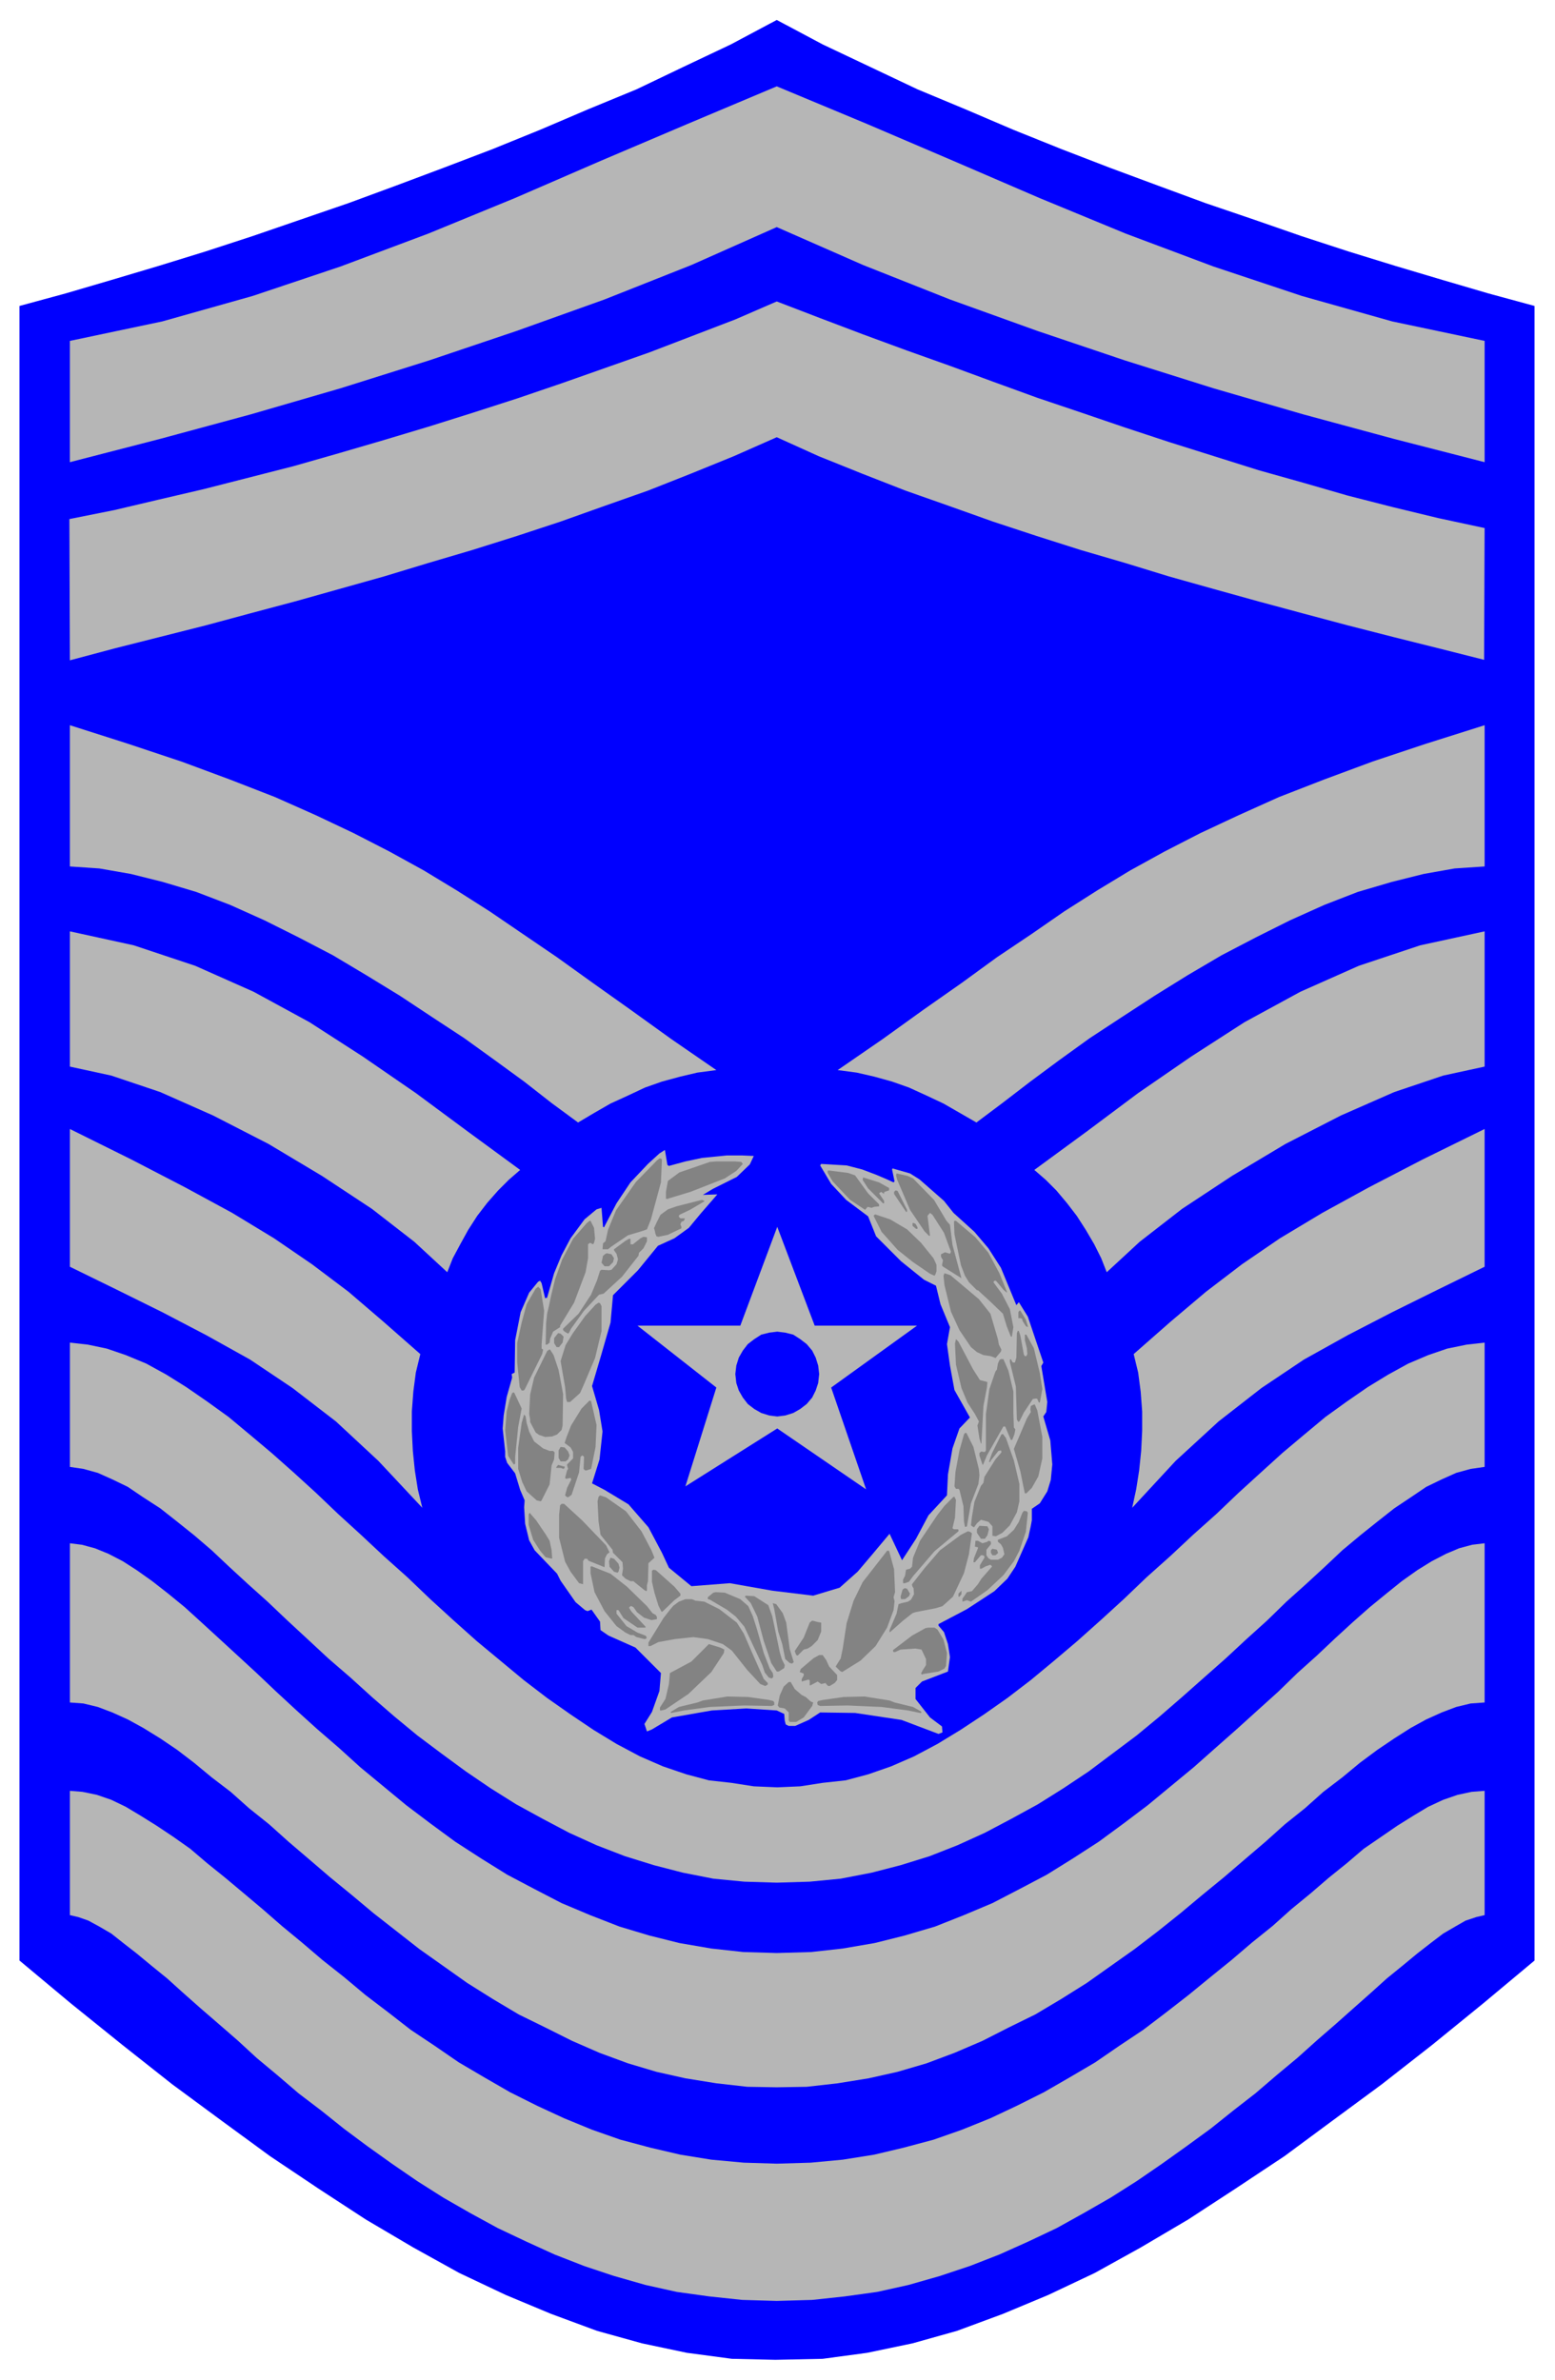 <svg xmlns="http://www.w3.org/2000/svg" width="493.465" height="755.327" fill-rule="evenodd" stroke-linecap="round" preserveAspectRatio="none" viewBox="0 0 3115 4768"><style>.brush1{fill:#00f}.pen1{stroke:none}.brush2{fill:#b6b6b6}.pen2{stroke:none}.brush3{fill:#838383}.pen3{stroke:none}</style><path d="m1553 4728 95-2 89-12 91-19 89-25 92-34 91-38 93-44 92-51 95-56 95-62 98-65 96-71 99-73 101-79 102-83 103-86V613l-92-25-92-27-94-28-94-29-95-31-95-33-97-33-95-35-97-36-96-37-97-39-96-41-96-40-95-45-95-45-92-49-92 49-95 45-94 45-97 40-96 41-96 39-97 37-96 36-95 35-96 33-96 33-95 31-94 29-94 28-92 27-92 25v3315l103 86 103 83 100 79 99 73 97 71 97 65 95 62 95 56 92 51 93 44 91 38 92 34 90 25 90 19 90 12 87 2z" class="pen1 brush1"/><path d="m1556 4610 71-2 65-7 65-9 63-14 63-18 60-20 59-23 58-26 57-27 54-30 54-31 52-33 51-35 49-35 48-35 45-36 45-35 42-36 42-35 39-35 38-33 36-32 35-31 31-28 32-26 29-24 27-21 25-19 24-14 21-12 21-7 17-4v-249l-26 2-28 6-29 10-30 14-30 18-32 20-32 22-35 24-34 29-36 29-36 31-39 32-38 34-41 33-41 35-42 34-44 36-45 35-46 35-48 32-48 33-51 30-52 30-54 27-53 25-57 23-57 20-60 16-59 14-63 10-64 6-68 2-66-2-65-6-62-10-60-14-60-16-57-20-56-23-54-25-54-27-52-30-51-30-48-33-48-32-45-35-46-35-43-36-43-34-41-35-40-33-39-34-38-32-37-31-36-29-34-29-34-24-33-22-32-20-30-18-29-14-29-10-29-6-25-2v249l17 4 20 7 22 12 24 14 24 19 27 21 29 24 32 26 31 28 35 31 37 32 38 33 38 35 42 35 42 36 46 35 45 36 47 35 49 35 51 35 52 33 54 31 55 30 57 27 57 26 59 23 60 20 63 18 63 14 65 9 66 7 69 2z" class="pen2 brush2"/><path d="m1556 4182 60-1 62-7 62-10 58-13 58-17 56-21 56-24 53-27 53-26 52-31 51-32 48-34 48-34 47-36 45-36 43-36 44-36 42-36 41-35 39-35 40-32 37-33 38-29 35-29 35-26 34-23 33-21 31-17 31-14 29-11 29-7 28-2v-319l-25 3-26 7-26 11-29 15-29 18-31 22-31 25-33 27-34 30-36 33-36 34-39 35-38 37-41 37-42 38-43 38-44 39-46 38-46 38-49 37-49 36-51 33-53 33-55 29-54 28-57 24-58 23-61 18-60 15-64 11-63 7-69 2-67-2-64-7-64-11-60-15-60-18-59-23-57-24-54-28-55-29-53-33-51-33-49-36-49-37-46-38-46-38-43-39-44-38-42-38-40-37-39-37-38-35-37-34-36-33-33-30-33-27-32-25-31-22-28-18-29-15-27-11-26-7-24-3v319l27 2 29 7 29 11 31 14 31 17 34 21 34 23 34 26 35 29 38 29 37 33 40 32 39 35 41 35 42 36 44 36 43 36 46 36 46 36 48 34 48 34 51 32 52 31 53 26 54 27 55 24 57 21 57 17 58 13 62 10 62 7 59 1z" class="pen2 brush2"/><path d="m1557 3581 46-2 45-7 46-5 45-12 46-16 46-20 47-25 46-28 47-31 47-33 47-36 47-39 46-39 47-42 46-42 46-44 47-42 46-43 47-42 44-42 45-41 43-39 44-37 42-35 43-31 42-29 41-25 40-22 40-17 38-13 39-8 36-4v249l-28 4-29 8-29 13-31 15-31 21-33 22-33 26-35 28-36 30-35 33-38 35-39 35-39 38-41 37-42 39-43 38-44 39-45 39-46 38-48 36-48 36-51 34-51 32-53 29-53 28-55 25-56 22-58 18-58 15-62 12-62 6-66 2-65-2-62-6-61-12-58-15-58-18-57-22-55-25-53-28-53-29-51-32-50-34-49-36-48-36-46-38-45-39-43-39-44-38-42-39-40-37-40-38-39-35-38-35-35-33-35-30-35-28-33-26-34-22-31-21-31-15-29-13-29-8-27-4v-249l36 4 38 8 38 13 41 17 40 22 40 25 42 29 43 31 42 35 44 37 44 39 45 41 44 42 46 42 46 43 47 42 46 44 46 42 47 42 47 39 47 39 47 36 47 33 46 31 46 28 47 25 46 20 47 16 45 12 45 5 45 7 47 2z" class="pen2 brush2"/><path d="m842 2713-9 37-5 38-3 40v39l2 40 4 39 6 38 9 37-88-94-85-79-87-67-85-57-88-49-88-46-91-45-94-46v-276l123 61 108 56 94 51 84 51 76 52 73 55 70 60 74 65zm200-369-23 20-21 21-22 25-20 26-18 28-16 29-15 28-11 28-66-61-85-66-100-66-107-64-111-57-106-47-98-33-83-18v-271l128 28 123 41 117 52 112 61 107 69 106 73 104 77 105 77zm393-200-38 5-34 8-37 10-34 12-34 16-35 16-33 19-32 19-53-39-55-43-59-43-61-44-64-42-65-43-67-41-67-40-69-36-68-34-69-31-68-26-67-20-64-16-63-11-59-4v-283l116 37 108 36 97 36 90 35 81 36 76 36 72 37 69 38 66 40 66 42 66 45 69 47 71 51 76 54 82 59 90 62zm121-1268 84 38 87 35 87 34 88 31 87 31 88 29 88 28 89 26 88 27 89 25 90 25 89 24 90 24 90 23 92 23 91 23 1-264-93-20-91-22-90-23-90-26-89-25-89-28-89-28-88-29-88-30-89-30-88-32-87-32-87-31-87-32-87-33-86-33-83 36-86 33-86 33-88 31-88 31-88 30-90 29-89 28-90 27-89 26-91 26-90 23-90 23-90 21-89 21-90 18 1 283 90-24 91-23 91-23 89-24 90-24 89-25 89-25 89-27 88-26 89-28 88-29 87-31 88-31 86-34 86-35 86-38z" class="pen2 brush2"/><path d="m1556 455 173 76 174 69 175 63 175 59 178 56 179 52 181 49 183 47V683l-185-39-181-51-177-59-176-66-172-71-174-75-173-74-180-75-178 75-174 74-173 75-173 71-176 66-176 59-181 51-185 39v243l182-47 181-49 179-52 178-56 175-59 176-63 174-69 171-76zm715 2258 9 37 5 38 3 40v39l-2 40-4 39-6 38-8 37 87-94 86-79 86-67 85-57 88-49 89-46 91-45 94-46v-276l-124 61-108 56-93 51-85 51-76 52-72 55-71 60-74 65zm-199-369 23 20 21 21 21 25 20 26 18 28 17 29 14 28 11 28 66-61 85-66 100-66 107-64 111-57 107-47 98-33 83-18v-271l-129 28-123 41-117 52-112 61-107 69-106 73-103 77-105 77zm-394-200 38 5 35 8 36 10 34 12 35 16 34 16 33 19 33 19 52-39 56-43 58-43 61-44 64-42 66-43 66-41 68-40 69-36 68-34 69-31 67-26 68-20 64-16 62-11 60-4v-283l-117 37-108 36-97 36-90 35-80 36-77 36-72 37-69 38-66 40-66 42-65 45-70 47-70 51-77 54-82 59-90 62zm-341 190 3 2 33-9 33-7 50-5h31l23 1-8 17-26 25-48 24-20 12 29-1-33 38-24 29-29 21-33 15-40 49-50 50-5 55-19 66-18 61 14 48 7 43-6 56-15 48 25 13 48 29 40 46 27 51 14 30 45 37 77-6 85 15 82 10 53-16 36-32 28-33 36-43 25 53 28-43 25-47 37-40 2-42 9-52 14-40 21-22-31-55-9-49-6-43 6-34-19-46-9-37-24-12-46-37-50-50-16-40-44-33-30-32-22-37 2-3 51 3 31 8 29 11 21 9 13 6 2-2-5-24 1-2 35 10 19 12 49 43 19 24 42 38 28 33 25 39 31 75 5-6 18 29 31 92-4 7 12 72-2 20-6 9 14 48 4 48-3 31-7 23-15 24-16 11v23l-2 11-5 23-26 59-16 24-26 25-55 36-57 30v3l11 13 8 24 4 26-4 29-52 20-13 13v22l29 37 24 18 1 12-8 3-74-28-93-14-70-1-23 15-27 12h-13l-6-3-2-8-1-13-15-7-61-4-69 4-80 14-40 24-10 4-5-15 15-24 15-42 3-36-51-51-54-24-16-11-1-17-17-24-8 3-5-2-19-16-30-43-7-14-45-47-11-20-8-33-2-33 1-14-9-21-10-33-16-21-4-12v-11l-5-46 2-26 6-37 11-39-1-7 6-3 1-65 11-56 17-39 18-22 4-2 3 5 7 30 4-1 14-49 15-36 18-34 28-38 24-20 10-3 3 38 2 1 25-48 28-42 35-37 23-21 11-7 5 30z" class="pen2 brush2"/><path d="m1326 2323-2 46-20 74-8 20-8 3-30 9-34 23-6 5h-11l1-12 5-4 5-23 16-39 40-57 42-43 5-4h3l2 2zm159 5 3 4-13 14-23 15-69 27-43 13-2 1h-4v-14l4-22 23-17 61-21 13-1h38l12 1zm228 27 26 36 22 22v4l-10 1-5 2-8-2-5 6-30-20-35-37-10-17v-4l1-1 40 5 14 5zm116 6 42 43 25 42 7 8 5 40 18 67-35-22-3-2-1-2 2-10-4-7v-5l8-4 10 3 2-4-14-38-23-36-5-4-5 6 5 40h-2l-9-9-29-43-26-61-2-8 1-4 22 5 11 5zm-52 17 4 2v5l-9 3-1 1v3l-6-4-4 3 4 6 6 9v5h-2l-30-30-11-17 1-5 32 10 16 9zm40 46v4h-2l-24-36v-4l3-3 4 1 19 38zm-406-17-29 17-19 9-3 2v3l3 3h9l-2 5-5 2-2 5 2 5v3l-27 13-19 4-4-1-2-5-2-9-1-2 5-11 8-16 15-11 17-6 51-13 5 2v1zm406 56 28 27 25 31 6 13v13l-2 6-2 3-9-4-35-24-30-24-32-36-16-32 3-3 30 10 34 20zm-627-3 2 22-2 8-2 3-6-3-4 3v28l-5 28-23 61-28 46v3l-14 9-6 14-1 8-5 4h-3l1-43 2-19 4-17 4-19 8-33 14-39 22-42 27-31 6-5h2l7 14zm764 19 26 31 22 41 15 37v2l-7-6-9-11-6-7h-3l-2 3 17 23 16 31 7 36-3 19h-2l-8-20-8-26-25-24-25-23h-2l-16-16-8-13-8-21-13-62-1-25 1-2h3l39 33zm-116-20v3h-3l-7-6v-5l1-1 5 2 4 7zm-542 28-7 14-9 9-1 6-33 42-37 34-9 2-30 32-26 36-4 8-2 2-7-4-3-3v-3l31-30 25-38 12-29 6-19 3-2 15 1 5-1 10-11 3-10-3-11-5-7v-2l23-17 7-4h3v11h5l15-12 6-3 7 1v8z" class="pen3 brush3"/><path d="m1230 2521-2 8-8 8h-9l-6-7 3-14 5-4 3-1 9 2 5 8zm731 82 23 29 15 51 2 11 5 10-1 4-10 12v1l-11-4-14-2-13-6-12-10-23-34-17-37-13-53-2-19 2-5 12 4 57 48zm-871 23-5 67v9l3 2-2 9-35 71-2 2h-4l-4-7-5-50v-38l9-41 10-37 18-31 5-4 5 5 7 43zm115-9v50l-13 54-22 52-8 18-20 18h-6l-2-7-2-23-9-52 10-32 14-23 25-35 21-23 6-4 3 1 3 6zm850 27 4 13v2l-4-2-7-11v-3l-3-2h-5v-12l2-3h2l11 18zm-11 32 7 38 2 3h3l2-4-1-12-4-16v-11h3l15 27 12 50 5 32-4 22-1 5h-2l-3-7-2-1-7 1-18 27-9 18h-1l-1 1-3-5-2-66-12-49v-5l2-1 3 6 2 1h3l3-10 1-49 2-5 2 1 3 9zm-915 2-2 12-4 5-3 4h-5l-5-8v-10l8-10 5 1 6 6zm820 65 14 22 15 4-1 11-7 37-4 75h-1l-3-10-4-26 3-8-8-15-15-23-12-29-11-47-2-42 2-9 5 5 29 55zm-840-28 10 30 9 48-1 63-2 9-9 9-10 4-14 1-12-4-7-5-11-21v-5l-2-11 2-39 8-34 26-53 4-3h2l7 11z" class="pen3 brush3"/><path d="m2020 2746 10 42v43l1 29 3 4-2 10-4 10-1 1h-2l-11-26-1-1h-3l-33 58-7 17-1 2-1-1-6-18v-5l4-3 4 1h3l2-3v-73l7-50 12-35 3-4 2-12 3-7 3-2h5l10 23zm-975 76-7 37-6 60v14l-3 1-11-17-6-51 3-38 6-24 5-13 2-1h2l15 32zm150 33-2 44-8 40-1 4-9 3h-3l-3-3 1-24-3-3-2 1-2 2-3 31-15 45-7 5-3-1-3-3 4-15 7-14 1-1v-3l-1-2-9 2-2-2 4-15 2-3-2-7v-2l12-12v-13l-5-9-12-9 4-12 9-23 21-34 16-16 3 1 11 48zm883-29 10 53v43l-8 36-13 23-11 11h-3l-3-14-6-30-13-45 26-61 8-13-1-5 1-7 6-3h2l5 12zm-1023 25 5 17 10 20 18 14 13 5h7l3 3-1 14-5 12-4 38-16 32-2 2-8-2-20-18-9-19-8-26v-42l7-50 4-14 1-3 3 4 2 13zm895 48 11 45 1 12-2 17-15 39-7 40-1 6-2 1h-2l-2-11-1-30-8-33-2-2h-5l-3-5 2-29 8-43 9-32 2-3h3l14 28z" class="pen3 brush3"/><path d="m2031 2926 11 47v35l-5 22-14 26-15 15-13 7-7-1v-19l-8-9-15-4-8 7-5 7-1 1-2-1-4-3 2-17 5-30 13-32 5-6 2-12 22-35 12-14v-2l-1-2-5 1-15 19-1 3h-3l6-17 19-38 3-1 6 8 16 45zm-893-18 3 8-3 8-5 4h-10l-4-7v-15l4-7 8 1 7 8zm-7 30v3l-2 2-6-2h-8l-1-1 4-5 11 3h2zm123 90 31 40 20 38 6 15-12 11-1 36-2 8v10l-1 2-4-2-21-17-1-1h-6l-10-5-7-7 2-13-1-13-12-12-7-7-1-6-24-30-3-20-1-7-2-40 2-9 3-3 12 4 40 28zm661-23-2 36-5 21 3 2h8l1 1v3l-48 40-43 50-8 11-8 3h-4v-7l4-8 2-12 8-2 4-4 2-18 14-34 35-52 14-18 18-18h2l3 6zm-749 41 48 50 7 14-1 1-4 3-4 8-1 18-32-13-3-4h-5l-3 5v46l-8-2-17-23-11-20-12-48v-46l2-19 3-3h5l36 33z" class="pen3 brush3"/><path d="m2059 3031-4 38-13 38-11 21-21 28-32 30-33 23-8-3-9 3v-6l9-13 10-2 12-14 7-11 21-24v-1l-3-3-9 3-9 5h-3v-7l9-15v-3l-3-2h-4l-12 14h-3l1-8 8-20v-2l-5-1h-1l1-12h5l9 5 10-3 2-2 4 1 1 2v4l-9 11v11l4 6 5 3h14l8-4 5-7-3-13-4-7-6-5v-4l18-7 14-13 10-16 7-18 3-4 6 1 2 3zm-966 43 8 13 4 19 1 14v3l-13-3-11-13-14-22-9-30v-21l2-3 13 15 19 28z" class="pen3 brush3"/><path d="m1981 3064-3 12-5 7h-8l-8-12v-7l5-7 16 1 3 6zm-34 8-6 42-10 38-22 47-21 19-13 4-41 8-6 2-19 15-26 23h-1v-4l14-33 4-19 6-2 13-3 6-4 6-11-1-12-2-3-1-3v-2l25-32 31-36 42-31 14-7 4 1 4 3zm52 38v2l-5 4h-6l-3-5v-5l3-3 9 2 2 5zm-208 34 2 46-3 10 2 8-2 18-13 35-23 37-30 29-37 23-4-2-9-9 3-5 7-11 4-19 8-52 14-45 18-37 46-59 3-4h4l10 37zm-552-11 2 8-2 8-2 2-7-2-9-10-1-11 3-7 7 2 9 10zm17 46 40 39 11 14 7 4 2 4v4l-11 2-15-5-14-11-7-10-4-2h-2l-3 3 5 8 28 30v2h-16l-28-19-10-16h-4v7l20 25 22 13 16 6 2 2v4l-4 1-16-4-6-4h-6l-10-5-18-13-24-30-20-38-8-38v-13l2-1 38 15 33 26zm95 0 12 14v4l-12 9-24 23h-2l-6-12-8-26-5-22v-22l3-2 5 1 37 33z" class="pen3 brush3"/><path d="m1823 3193-2 5-8 6h-8l-1-5 4-14 4-3 5 1 6 10zm99 6h-2v-6l6-6v7l-4 5zm-439 5 16 14 9 20 8 25 14 49 12 31 6 9 1 5v3l-3 3-6-2-8-10-5-15-36-77-17-20-18-14-34-20-4-1v-4l11-9 5-1 18 1 31 13z" class="pen3 brush3"/><path d="m1539 3216 8 22 9 43 6 29 4 14 6 12-1 6-11 7h-4l-11-17-15-44-13-49-13-27-12-13 2-2 17 1 28 18zm-146-9 18 2 30 15 35 27 14 22 16 37 24 54 6 6 2 2v3l-5 3-10-4-26-28-31-39-18-13-30-10-29-4-37 4-33 6-16 8h-4v-7l30-49 14-18 6-7 11-8 13-5h13l7 3zm175 25 7 19 7 53 8 26-3 3-5-1-9-8-6-30-8-25-8-45-3-12 7 2 13 18zm77 19v18l-7 17-12 12-8 5-8 2-12 12-3-1-3-8 18-27 12-30 5-4 12 3 6 1zm233 14 12 20 7 27-2 26-3 5-12 6-31 5-1 1h-1l-2-2 3-6 7-11v-12l-9-19-12-2-30 2-11 5h-3l-1-2v-2l38-29 27-15 6-1h12l6 4z" class="pen3 brush3"/><path d="m1451 3305-1 7-25 38-46 44-46 31-8 2h-3v-6l11-17 7-30 2-22 43-23 35-35 23 7 8 4zm204 21 6 13 16 17v10l-5 6-10 6h-3l-4-4-1-2-9 2-7-5-15 8-1-1v-9l-2-2-14 4v-5l4-7v-4l-8-3 2-6 26-22 11-6h7l7 10zm-63 58 14 12 8 4 10 9 5 2-2 7-17 23-15 9h-13l-2-3v-16l-8-8-11-2-3-4 4-20 8-18 10-9h4l8 14zm-51 22 8 2 2 3v5l-5 2-55-1-69 3-52 7-25 5-2-1 2-2 15-9 37-9 11-4 37-6 12-2 42 1 42 6zm107 0-9 2-2 3 1 5 5 2 55-1 68 3 53 7 24 5h2l1-1-1-2-16-9-37-9-10-4-38-6-12-2-42 1-42 6z" class="pen3 brush3"/><path d="m1435 2780-158-124h206l74-198 75 198h205l-172 124 70 204-178-122-184 116 62-198z" class="pen2 brush2"/><path d="m1557 2668 16 2 16 4 14 9 13 10 11 13 7 14 5 16 2 17-2 18-5 15-7 14-11 13-13 10-14 8-16 5-16 2-16-2-16-5-14-8-13-10-10-13-8-14-5-15-2-18 2-17 5-16 8-14 10-13 13-10 14-9 16-4 16-2z" class="pen1 brush1"/></svg>
